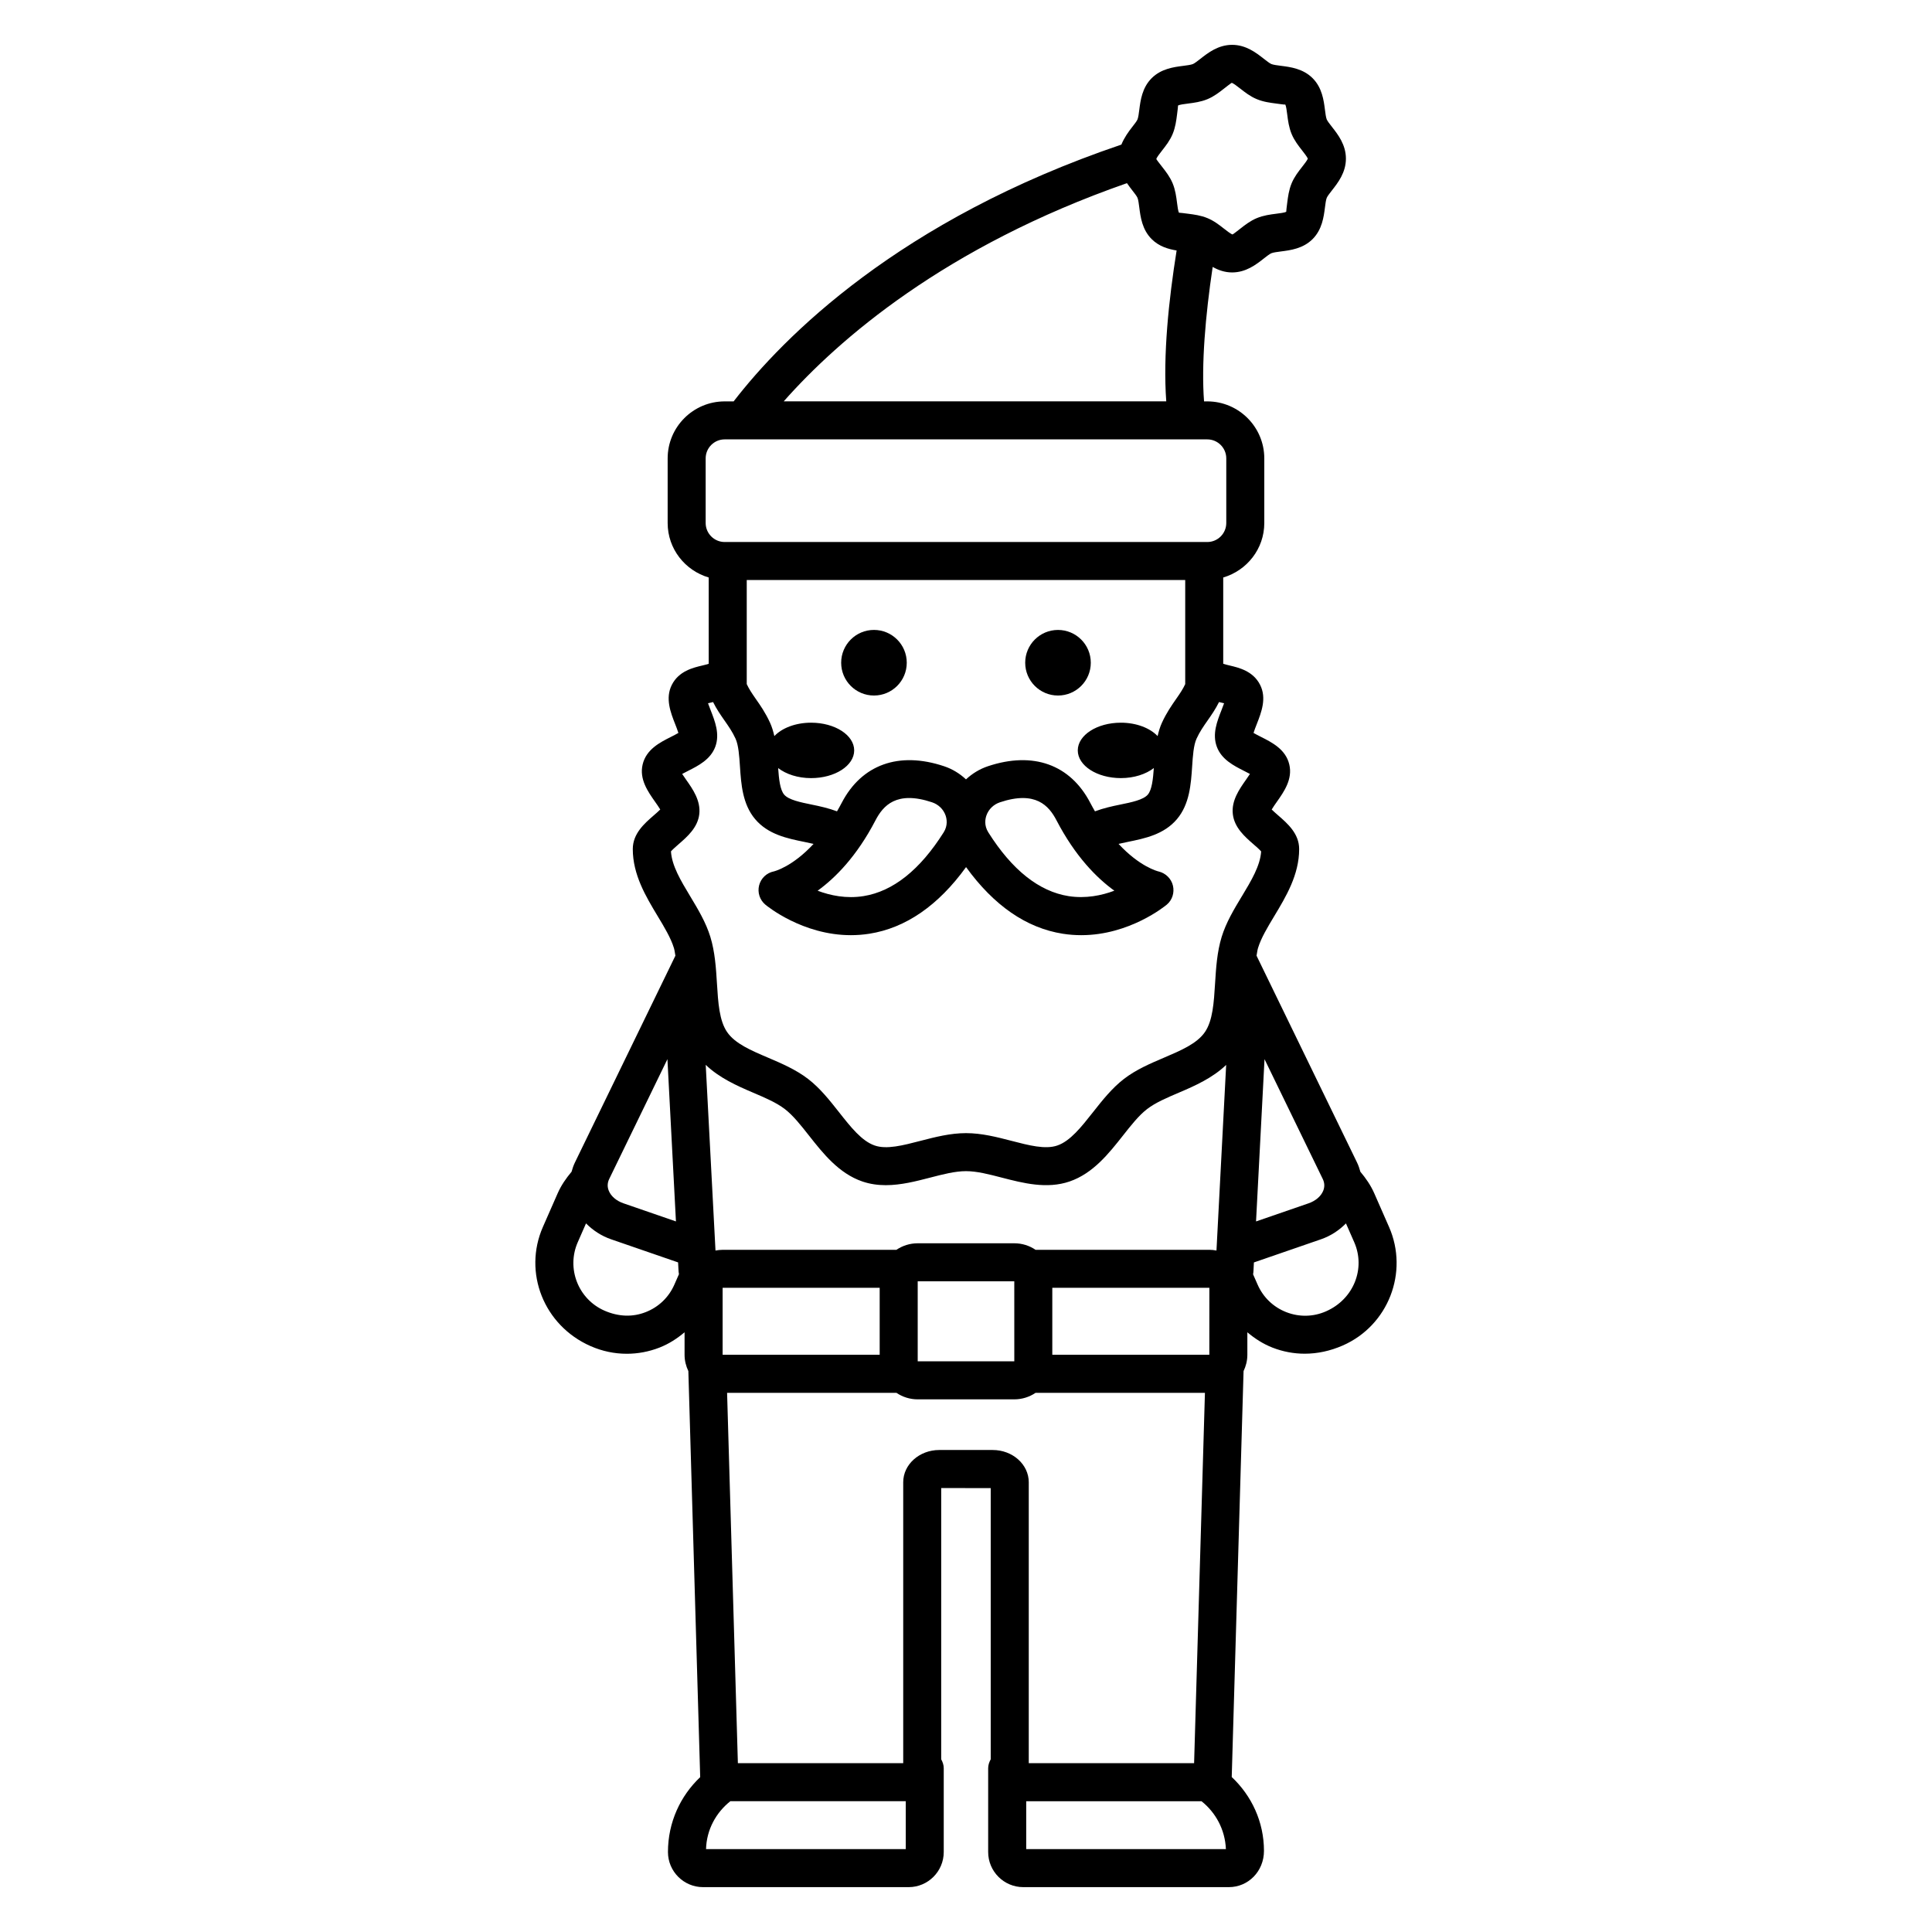<?xml version="1.0" encoding="UTF-8"?>
<!-- The Best Svg Icon site in the world: iconSvg.co, Visit us! https://iconsvg.co -->
<svg fill="#000000" width="800px" height="800px" version="1.1" viewBox="144 144 512 512" xmlns="http://www.w3.org/2000/svg">
 <g>
  <path d="m512.11 469.15h-0.004l-3.91-8.906c-0.934-2.125-2.227-3.992-3.68-5.715-0.23-0.848-0.516-1.688-0.91-2.5l-26.609-54.762c0.137-0.672 0.203-1.41 0.391-2.031 0.816-2.668 2.523-5.5 4.328-8.496 3.078-5.117 6.574-10.914 6.574-17.73 0-4.094-3.078-6.769-5.555-8.922-0.527-0.457-1.234-1.074-1.723-1.559 0.379-0.645 0.973-1.484 1.383-2.062 1.875-2.66 4.207-5.973 3.281-9.875-0.949-4.012-4.586-5.844-7.508-7.316-0.594-0.301-1.391-0.699-1.969-1.043 0.223-0.719 0.594-1.676 0.855-2.336 1.199-3.055 2.695-6.859 0.879-10.422-1.859-3.652-5.613-4.535-8.102-5.121-0.52-0.125-1.203-0.293-1.664-0.445v-22.867c6.266-1.844 10.883-7.582 10.883-14.438v-17.121c0-8.336-6.781-15.113-15.113-15.113h-0.852c-0.746-9.707 0.344-22.645 2.285-35.629 1.465 0.82 3.156 1.457 5.156 1.457 3.691 0 6.402-2.125 8.383-3.68 0.688-0.543 1.551-1.215 2.008-1.406 0.523-0.215 1.613-0.355 2.578-0.48 2.461-0.312 5.832-0.742 8.355-3.269 2.527-2.527 2.957-5.898 3.273-8.355 0.121-0.965 0.262-2.055 0.477-2.578 0.188-0.449 0.832-1.273 1.402-2.004 1.555-1.98 3.68-4.695 3.68-8.387 0-3.691-2.125-6.41-3.68-8.391-0.57-0.727-1.215-1.551-1.402-1.996-0.215-0.523-0.355-1.617-0.477-2.582-0.316-2.461-0.742-5.832-3.273-8.355-2.523-2.527-5.894-2.957-8.355-3.269-0.965-0.121-2.055-0.262-2.582-0.48-0.453-0.188-1.312-0.859-2.004-1.402-1.984-1.555-4.695-3.68-8.383-3.68s-6.406 2.129-8.387 3.684c-0.695 0.543-1.551 1.215-2.008 1.406-0.523 0.215-1.613 0.355-2.578 0.48-2.461 0.312-5.832 0.742-8.355 3.269-2.527 2.527-2.957 5.898-3.273 8.355-0.121 0.965-0.262 2.055-0.477 2.578-0.188 0.449-0.832 1.273-1.402 2-0.969 1.238-2.109 2.801-2.867 4.664-58.961 19.977-89.594 51.016-102.76 68.055l-2.371-0.004c-8.336 0-15.113 6.781-15.113 15.113v17.121c0 6.856 4.617 12.594 10.879 14.438v22.871c-0.461 0.152-1.141 0.32-1.664 0.445-2.488 0.586-6.246 1.473-8.102 5.121-1.812 3.562-0.32 7.363 0.879 10.418 0.258 0.656 0.633 1.617 0.855 2.336-0.574 0.344-1.371 0.742-1.965 1.043-2.922 1.473-6.559 3.305-7.512 7.316-0.926 3.898 1.41 7.207 3.285 9.871 0.406 0.574 1.004 1.422 1.383 2.062-0.488 0.492-1.191 1.102-1.719 1.559-2.477 2.148-5.559 4.828-5.559 8.926 0 6.82 3.492 12.613 6.57 17.727 1.809 3 3.516 5.836 4.332 8.5 0.191 0.617 0.258 1.359 0.391 2.031l-26.609 54.762c-0.395 0.812-0.68 1.652-0.91 2.496-1.453 1.727-2.75 3.594-3.684 5.719l-3.91 8.906c-5.285 12.031 0.203 26.121 12.645 31.582 3.074 1.352 6.32 2.027 9.582 2.027 2.922 0 5.852-0.543 8.656-1.633 2.484-0.969 4.68-2.394 6.66-4.062v5.977c0 1.547 0.379 2.996 1.004 4.309l3.137 107.61c-5.231 4.953-8.543 11.957-8.543 19.844 0 5.133 4.176 9.305 9.305 9.305h54.477c5.133 0 9.305-4.172 9.305-9.305v-22.199c0-0.879-0.285-1.66-0.676-2.379l0.004-71.883 13.121 0.023v71.863c-0.391 0.715-0.676 1.5-0.676 2.375v22.199c0 5.133 4.172 9.305 9.305 9.305h54.48c5.133 0 9.305-4.172 9.305-9.617 0-7.723-3.312-14.648-8.543-19.562l3.137-107.58c0.625-1.312 1.004-2.762 1.004-4.309v-5.973c1.98 1.668 4.176 3.09 6.656 4.059 2.762 1.074 5.637 1.617 8.551 1.617 3.356 0 6.762-0.723 10.102-2.188 12.031-5.285 17.516-19.379 12.238-31.406zm-33-44.465 15.43 31.75c0.508 1.043 0.547 2.109 0.109 3.164-0.605 1.457-2.027 2.66-3.902 3.305l-13.883 4.789zm-27.129-240.82c0.969-1.234 2.066-2.633 2.781-4.356 0.734-1.77 0.965-3.574 1.168-5.164 0.113-0.895 0.285-2.246 0.266-2.394 0.391-0.223 1.742-0.395 2.637-0.508 1.594-0.203 3.398-0.434 5.164-1.168 1.723-0.715 3.125-1.812 4.359-2.781 0.688-0.535 1.836-1.438 2.066-1.543 0.441 0.109 1.59 1.008 2.277 1.543 1.234 0.965 2.637 2.066 4.356 2.777 1.77 0.738 3.578 0.965 5.172 1.172 0.895 0.117 2.238 0.32 2.394 0.266 0.223 0.391 0.395 1.746 0.508 2.637 0.203 1.59 0.434 3.394 1.168 5.168 0.715 1.723 1.812 3.121 2.781 4.356 0.496 0.637 1.309 1.672 1.512 2.176-0.203 0.5-1.012 1.535-1.512 2.172-0.969 1.234-2.062 2.633-2.781 4.356-0.734 1.77-0.965 3.574-1.168 5.164-0.113 0.895-0.285 2.246-0.266 2.394-0.391 0.223-1.742 0.395-2.637 0.508-1.594 0.203-3.398 0.434-5.164 1.168-1.723 0.715-3.125 1.812-4.359 2.781-0.688 0.539-1.836 1.438-2.066 1.543-0.441-0.109-1.59-1.008-2.277-1.543-1.234-0.969-2.637-2.066-4.356-2.777-1.77-0.738-3.578-0.965-5.172-1.172-0.848-0.109-2.106-0.27-2.363-0.27-0.016 0-0.023 0-0.035 0.004-0.223-0.391-0.395-1.746-0.508-2.637-0.203-1.59-0.434-3.394-1.168-5.168-0.719-1.723-1.812-3.121-2.781-4.356-0.535-0.688-1.438-1.836-1.543-2.066 0.109-0.449 1.012-1.598 1.547-2.281zm-9.324 8.672c0.473 0.688 0.949 1.324 1.391 1.887 0.57 0.727 1.215 1.551 1.402 2 0.215 0.523 0.355 1.617 0.477 2.582 0.316 2.461 0.742 5.832 3.273 8.355 1.973 1.973 4.449 2.66 6.617 3.019-2.09 13.043-3.641 27.836-2.746 39.984h-101.38c14.422-16.324 42.688-40.992 90.965-57.828zm-111.65 90.062v-17.121c0-2.777 2.262-5.039 5.039-5.039h127.89c2.781 0 5.039 2.262 5.039 5.039v17.121c0 2.777-2.258 5.039-5.039 5.039h-127.89c-2.777 0-5.039-2.262-5.039-5.039zm110.04 67.605c3.523 0 6.633-1.047 8.727-2.66-0.207 2.914-0.5 5.738-1.586 7.027-1.188 1.402-4.324 2.043-7.356 2.66-2.137 0.434-4.445 0.945-6.656 1.781-0.422-0.73-0.84-1.469-1.254-2.266-5.285-10.148-15.145-13.684-27.113-9.688-2.215 0.742-4.172 1.953-5.812 3.484-1.641-1.535-3.598-2.746-5.816-3.484-11.941-4-21.832-0.457-27.113 9.688-0.414 0.797-0.832 1.535-1.254 2.266-2.211-0.832-4.519-1.344-6.652-1.777-3.031-0.621-6.172-1.258-7.356-2.66-1.09-1.289-1.383-4.113-1.59-7.027 2.094 1.613 5.207 2.66 8.73 2.66 6.309 0 11.422-3.289 11.422-7.344 0-4.055-5.113-7.344-11.422-7.344-4.141 0-7.731 1.43-9.734 3.547-0.277-1.195-0.617-2.379-1.133-3.516-1.211-2.656-2.602-4.644-3.832-6.398-0.969-1.387-1.754-2.566-2.352-3.859v-27.582h116.2v27.59c-0.598 1.293-1.383 2.469-2.352 3.852-1.227 1.758-2.621 3.746-3.832 6.406-0.516 1.133-0.855 2.316-1.133 3.512-2.004-2.121-5.594-3.551-9.734-3.551-6.309 0-11.422 3.289-11.422 7.344 0.004 4.055 5.117 7.34 11.426 7.34zm-1.738 29.84c-3.344 1.266-7.582 2.141-12.109 1.441-7.828-1.234-14.992-6.918-21.285-16.895-1.172-1.855-0.812-3.621-0.496-4.512 0.582-1.633 1.891-2.894 3.586-3.465 9.434-3.148 12.961 0.91 14.98 4.789 4.965 9.539 10.637 15.25 15.324 18.641zm-45.234-15.453c-6.273 9.938-13.402 15.617-21.191 16.879-4.59 0.746-8.84-0.152-12.207-1.422 4.688-3.391 10.367-9.102 15.332-18.648 2.023-3.883 5.547-7.941 14.98-4.789 1.699 0.57 3.008 1.832 3.59 3.465 0.312 0.895 0.668 2.66-0.504 4.516zm-88.625 91.84 15.422-31.742 2.258 43-13.887-4.793c-1.875-0.645-3.297-1.852-3.898-3.305-0.438-1.047-0.402-2.117 0.105-3.16zm17.258 28.012c-1.477 3.367-4.176 5.953-7.602 7.285-3.41 1.344-7.16 1.25-10.934-0.398-6.945-3.055-10.113-11.188-7.062-18.129l2.191-4.992c1.809 1.832 4.047 3.32 6.656 4.219l17.742 6.121 0.098 1.859c0 0.434 0.066 0.848 0.129 1.266zm61.328 149.59h-52.93c0.137-5.16 2.656-9.695 6.441-12.695h46.488zm23.051-105.77h-14.18c-5.266 0-9.547 3.832-9.547 8.547v74.449h-43.816l-2.859-98.148h44.879c1.609 1.094 3.551 1.73 5.641 1.73h25.594c2.086 0 4.027-0.641 5.641-1.73h44.879l-2.871 98.148h-43.816v-74.449c0-4.715-4.281-8.547-9.543-8.547zm-71.586-25.23v-17.75h41.621v17.75zm51.699 1.734v-21.215h25.594l0.004 21.215zm77.285-1.734h-41.617v-17.75h41.625zm-48.531 131v-12.691h46.457c3.731 2.973 6.242 7.473 6.465 12.695zm50.422-158.63c-0.613-0.117-1.238-0.191-1.883-0.191h-46.059c-1.609-1.094-3.551-1.73-5.641-1.73h-25.594c-2.09 0-4.031 0.641-5.641 1.73l-46.059 0.004c-0.645 0-1.273 0.074-1.887 0.191l-2.59-49.211c3.633 3.477 8.281 5.547 12.527 7.356 3.199 1.367 6.219 2.652 8.441 4.363 2.195 1.684 4.254 4.297 6.434 7.066 3.691 4.68 7.871 9.984 14.102 12.121 2.055 0.703 4.141 0.98 6.219 0.98 4.031 0 8.031-1.039 11.703-1.988 3.426-0.891 6.656-1.727 9.543-1.727 2.887 0 6.121 0.836 9.543 1.727 5.57 1.438 11.887 3.078 17.93 1.004 6.231-2.141 10.406-7.445 14.098-12.121 2.18-2.769 4.242-5.383 6.43-7.066 2.223-1.711 5.246-2.996 8.441-4.359 4.242-1.805 8.883-3.871 12.512-7.34zm6.711-93.859c-2.043 3.391-4.152 6.894-5.332 10.734-1.23 4.012-1.496 8.25-1.75 12.348-0.316 5.074-0.609 9.859-2.699 12.891-2.098 3.051-6.332 4.852-10.812 6.766-3.637 1.551-7.394 3.148-10.633 5.637-3.188 2.457-5.738 5.688-8.203 8.816-3.106 3.938-6.035 7.656-9.457 8.832-3.18 1.105-7.523-0.035-12.129-1.23-3.883-1.004-7.902-2.047-12.074-2.047-4.168 0-8.188 1.043-12.07 2.047-4.602 1.195-8.953 2.336-12.125 1.23-3.426-1.172-6.356-4.891-9.457-8.828-2.469-3.129-5.016-6.367-8.203-8.816-3.238-2.488-7-4.09-10.633-5.644-4.481-1.91-8.719-3.715-10.812-6.762-2.09-3.031-2.387-7.824-2.699-12.895-0.254-4.098-0.523-8.34-1.75-12.348-1.18-3.844-3.293-7.352-5.332-10.742-2.5-4.152-4.871-8.082-5.106-11.91 0.461-0.535 1.445-1.387 2.07-1.934 2.234-1.945 5.019-4.359 5.434-7.926 0.414-3.586-1.738-6.648-3.469-9.105-0.32-0.453-0.73-1.031-1.066-1.555 0.52-0.289 1.117-0.59 1.59-0.828 2.648-1.332 5.945-2.996 7.195-6.402 1.234-3.363-0.082-6.707-1.238-9.656-0.203-0.516-0.477-1.219-0.695-1.844 0.297-0.074 0.594-0.145 0.848-0.203 0.16-0.039 0.324-0.078 0.492-0.117 0.926 1.879 2.016 3.438 3.031 4.891 1.074 1.539 2.09 2.988 2.918 4.801 0.801 1.754 0.988 4.606 1.172 7.367 0.312 4.684 0.664 9.992 4.031 13.977 3.445 4.074 8.543 5.113 13.043 6.027 0.82 0.168 1.633 0.344 2.43 0.527-5.598 6.047-10.297 7.234-10.52 7.285-1.906 0.379-3.426 1.816-3.906 3.695-0.48 1.883 0.164 3.871 1.652 5.117 0.441 0.367 9.863 8.09 22.664 8.09 1.578 0 3.211-0.117 4.883-0.379 9.664-1.523 18.27-7.481 25.641-17.66 7.371 10.18 15.969 16.137 25.637 17.66 1.672 0.262 3.305 0.379 4.887 0.379 12.801 0 22.223-7.719 22.668-8.09 1.465-1.219 2.07-3.184 1.633-5.043-0.441-1.859-1.945-3.316-3.805-3.75-0.281-0.066-5-1.258-10.605-7.305 0.797-0.184 1.609-0.359 2.426-0.527 4.5-0.914 9.598-1.953 13.043-6.027 3.367-3.984 3.719-9.293 4.031-13.977 0.184-2.754 0.367-5.609 1.172-7.363 0.828-1.816 1.844-3.269 2.918-4.805 1.02-1.457 2.106-3.012 3.035-4.891 0.168 0.043 0.328 0.078 0.492 0.117 0.25 0.059 0.551 0.129 0.848 0.203-0.215 0.625-0.492 1.328-0.695 1.844-1.16 2.949-2.477 6.293-1.238 9.656 1.246 3.406 4.543 5.066 7.191 6.406 0.473 0.234 1.074 0.543 1.594 0.828-0.34 0.523-0.746 1.102-1.066 1.559-1.73 2.461-3.891 5.519-3.469 9.098 0.414 3.57 3.199 5.988 5.434 7.938 0.629 0.543 1.609 1.391 2.07 1.934-0.25 3.82-2.621 7.754-5.121 11.91zm22.324 109.97c-3.359 1.48-7.098 1.555-10.523 0.223s-6.125-3.922-7.602-7.285l-1.207-2.742c0.047-0.34 0.109-0.676 0.109-1.027l0.109-2.125 17.738-6.121c2.609-0.898 4.848-2.387 6.656-4.223l2.195 4.992c3.047 6.945-0.121 15.078-7.477 18.309z"/>
  <path d="m384.3 319.63c0 4.801-3.891 8.691-8.691 8.691s-8.691-3.891-8.691-8.691c0-4.801 3.891-8.695 8.691-8.695s8.691 3.894 8.691 8.695"/>
  <path d="m424.38 310.94c-4.801 0-8.691 3.891-8.691 8.691 0 4.801 3.891 8.691 8.691 8.691 4.801 0 8.691-3.891 8.691-8.691 0.004-4.797-3.891-8.691-8.691-8.691z"/>
 </g>
</svg>